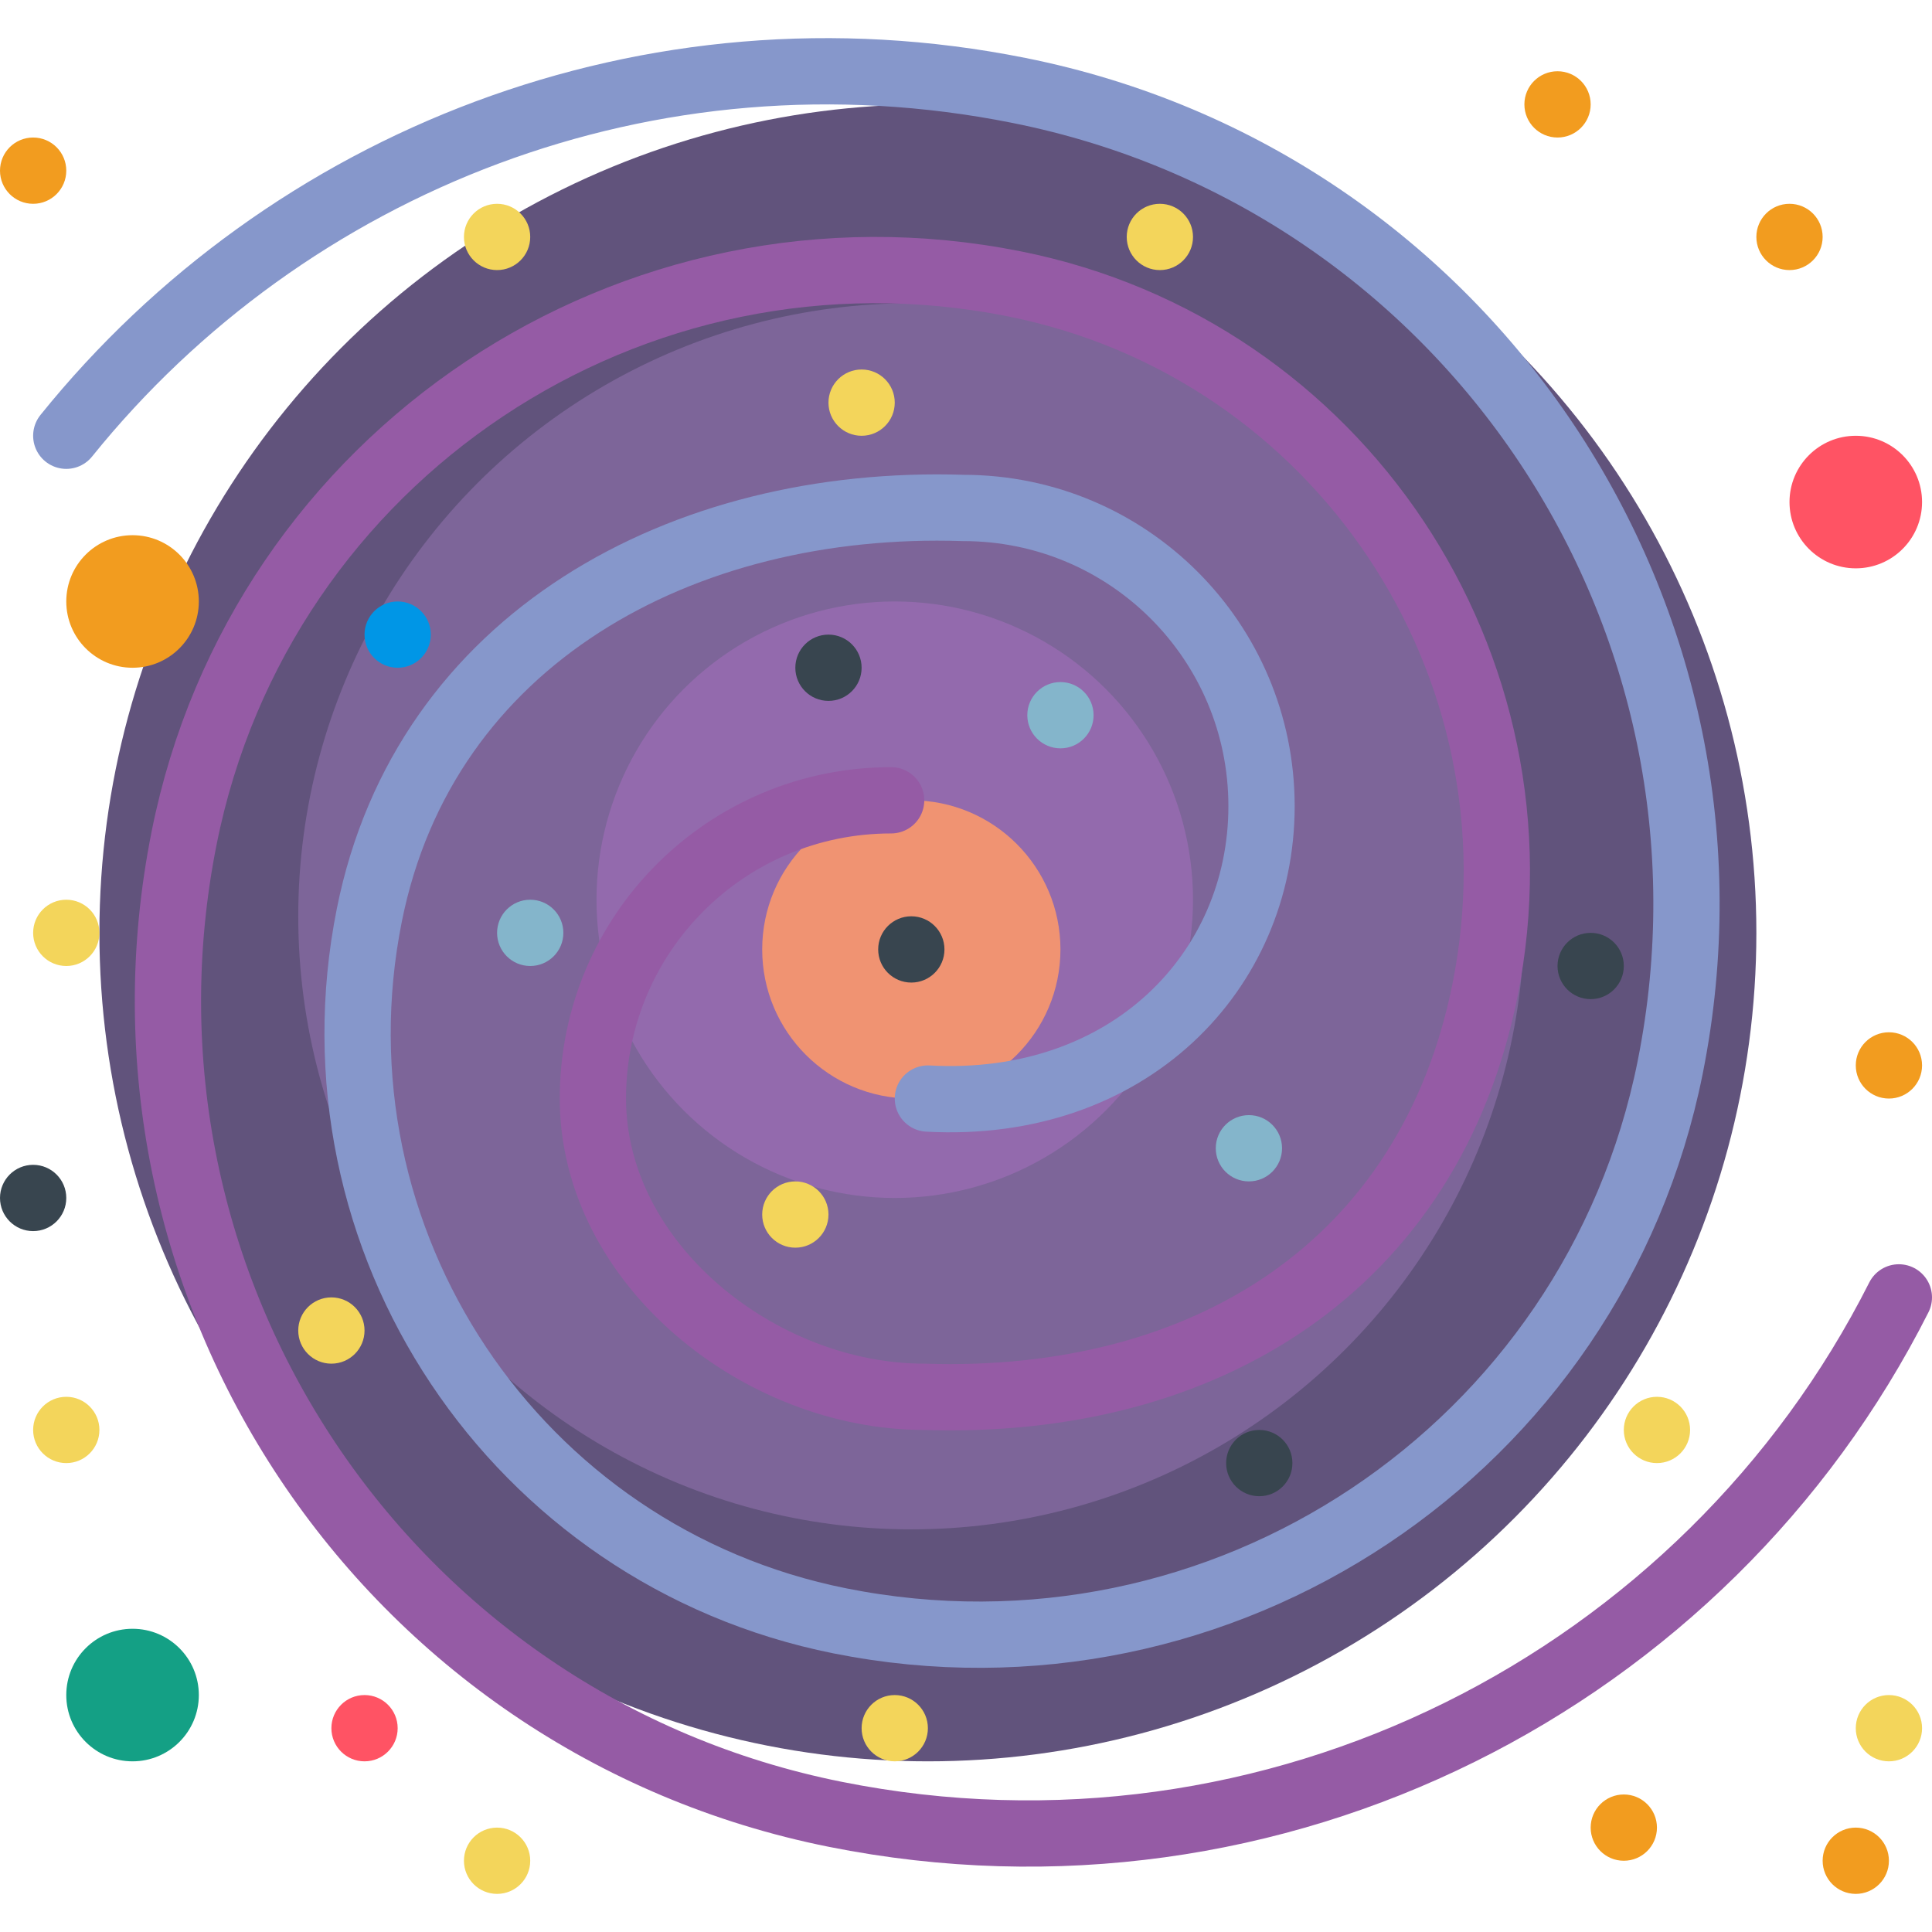<?xml version="1.0" encoding="iso-8859-1"?>
<!-- Generator: Adobe Illustrator 19.0.0, SVG Export Plug-In . SVG Version: 6.00 Build 0)  -->
<svg version="1.1" id="Capa_1" xmlns="http://www.w3.org/2000/svg" xmlns:xlink="http://www.w3.org/1999/xlink" x="0px" y="0px"
	 viewBox="0 0 58.3 58.3" style="enable-background:new 0 0 58.3 58.3;" xml:space="preserve">
<g>
	<circle style="fill:#61537C;" cx="28" cy="28.15" r="25"/>
	<circle style="fill:#7D6599;" cx="27.5" cy="27.65" r="18.5"/>
	<circle style="fill:#936AAD;" cx="27" cy="27.15" r="9"/>
	<circle style="fill:#F09372;" cx="27.5" cy="28.65" r="4.5"/>
	<circle style="fill:#F29C1F;" cx="54" cy="7.15" r="1"/>
	<circle style="fill:#F29C1F;" cx="57" cy="32.15" r="1"/>
	<circle style="fill:#38454F;" cx="48" cy="29.15" r="1"/>
	<circle style="fill:#38454F;" cx="38" cy="44.15" r="1"/>
	<circle style="fill:#84B5CB;" cx="37.687" cy="34.65" r="1"/>
	<circle style="fill:#F3D55B;" cx="24" cy="36.65" r="1"/>
	<circle style="fill:#38454F;" cx="27.5" cy="28.65" r="1"/>
	<circle style="fill:#84B5CB;" cx="32" cy="21.582" r="1"/>
	<circle style="fill:#38454F;" cx="25" cy="20.15" r="1"/>
	<circle style="fill:#84B5CB;" cx="16" cy="28.15" r="1"/>
	<circle style="fill:#F29C1F;" cx="49" cy="55.15" r="1"/>
	<circle style="fill:#F3D55B;" cx="57" cy="52.15" r="1"/>
	<circle style="fill:#F29C1F;" cx="56" cy="56.15" r="1"/>
	<circle style="fill:#F3D55B;" cx="15" cy="56.15" r="1"/>
	<circle style="fill:#FF5364;" cx="11" cy="52.15" r="1"/>
	<circle style="fill:#F3D55B;" cx="2" cy="43.15" r="1"/>
	<circle style="fill:#F3D55B;" cx="2" cy="28.15" r="1"/>
	<circle style="fill:#38454F;" cx="1" cy="36.15" r="1"/>
	<circle style="fill:#F29C1F;" cx="1" cy="5.15" r="1"/>
	<circle style="fill:#F3D55B;" cx="15" cy="7.15" r="1"/>
	<circle style="fill:#F3D55B;" cx="26" cy="12.15" r="1"/>
	<circle style="fill:#0096E6;" cx="12" cy="19.15" r="1"/>
	<circle style="fill:#F3D55B;" cx="10" cy="40.15" r="1"/>
	<circle style="fill:#F3D55B;" cx="27" cy="52.15" r="1"/>
	<circle style="fill:#F3D55B;" cx="50" cy="43.15" r="1"/>
	<circle style="fill:#F29C1F;" cx="47" cy="3.15" r="1"/>
	<circle style="fill:#F3D55B;" cx="35" cy="7.15" r="1"/>
	<circle style="fill:#FF5364;" cx="56" cy="15.15" r="2"/>
	<circle style="fill:#F29C1F;" cx="4" cy="18.15" r="2"/>
	<circle style="fill:#14A085;" cx="4" cy="51.15" r="2"/>
	<path style="fill:none;stroke:#955BA5;stroke-width:2;stroke-linecap:round;stroke-miterlimit:10;" d="M26.891,24.15
		c-4.975,0-9,4.025-9,9s5.025,9,10,9c8.492,0.279,15.257-3.953,16.923-12.285c1.96-9.802-4.397-19.337-14.199-21.298
		C19.083,6.261,7.865,13.74,5.559,25.272C2.846,38.839,11.644,52.036,25.211,54.75c13.284,2.657,26.267-4.068,32.089-15.6"/>
	<path style="fill:none;stroke:#8697CB;stroke-width:2;stroke-linecap:round;stroke-miterlimit:10;" d="M28,33.15
		c6.062,0.333,10.068-3.848,10.068-8.822s-4.025-9-9-9c-8.492-0.279-16.257,3.953-17.923,12.285
		c-1.96,9.802,4.397,19.337,14.199,21.298c11.532,2.306,22.75-5.172,25.056-16.704c2.713-13.567-6.085-26.765-19.652-29.478
		C19.603,0.499,8.67,4.873,2,13.149"/>
</g>
<g>
</g>
<g>
</g>
<g>
</g>
<g>
</g>
<g>
</g>
<g>
</g>
<g>
</g>
<g>
</g>
<g>
</g>
<g>
</g>
<g>
</g>
<g>
</g>
<g>
</g>
<g>
</g>
<g>
</g>
</svg>
